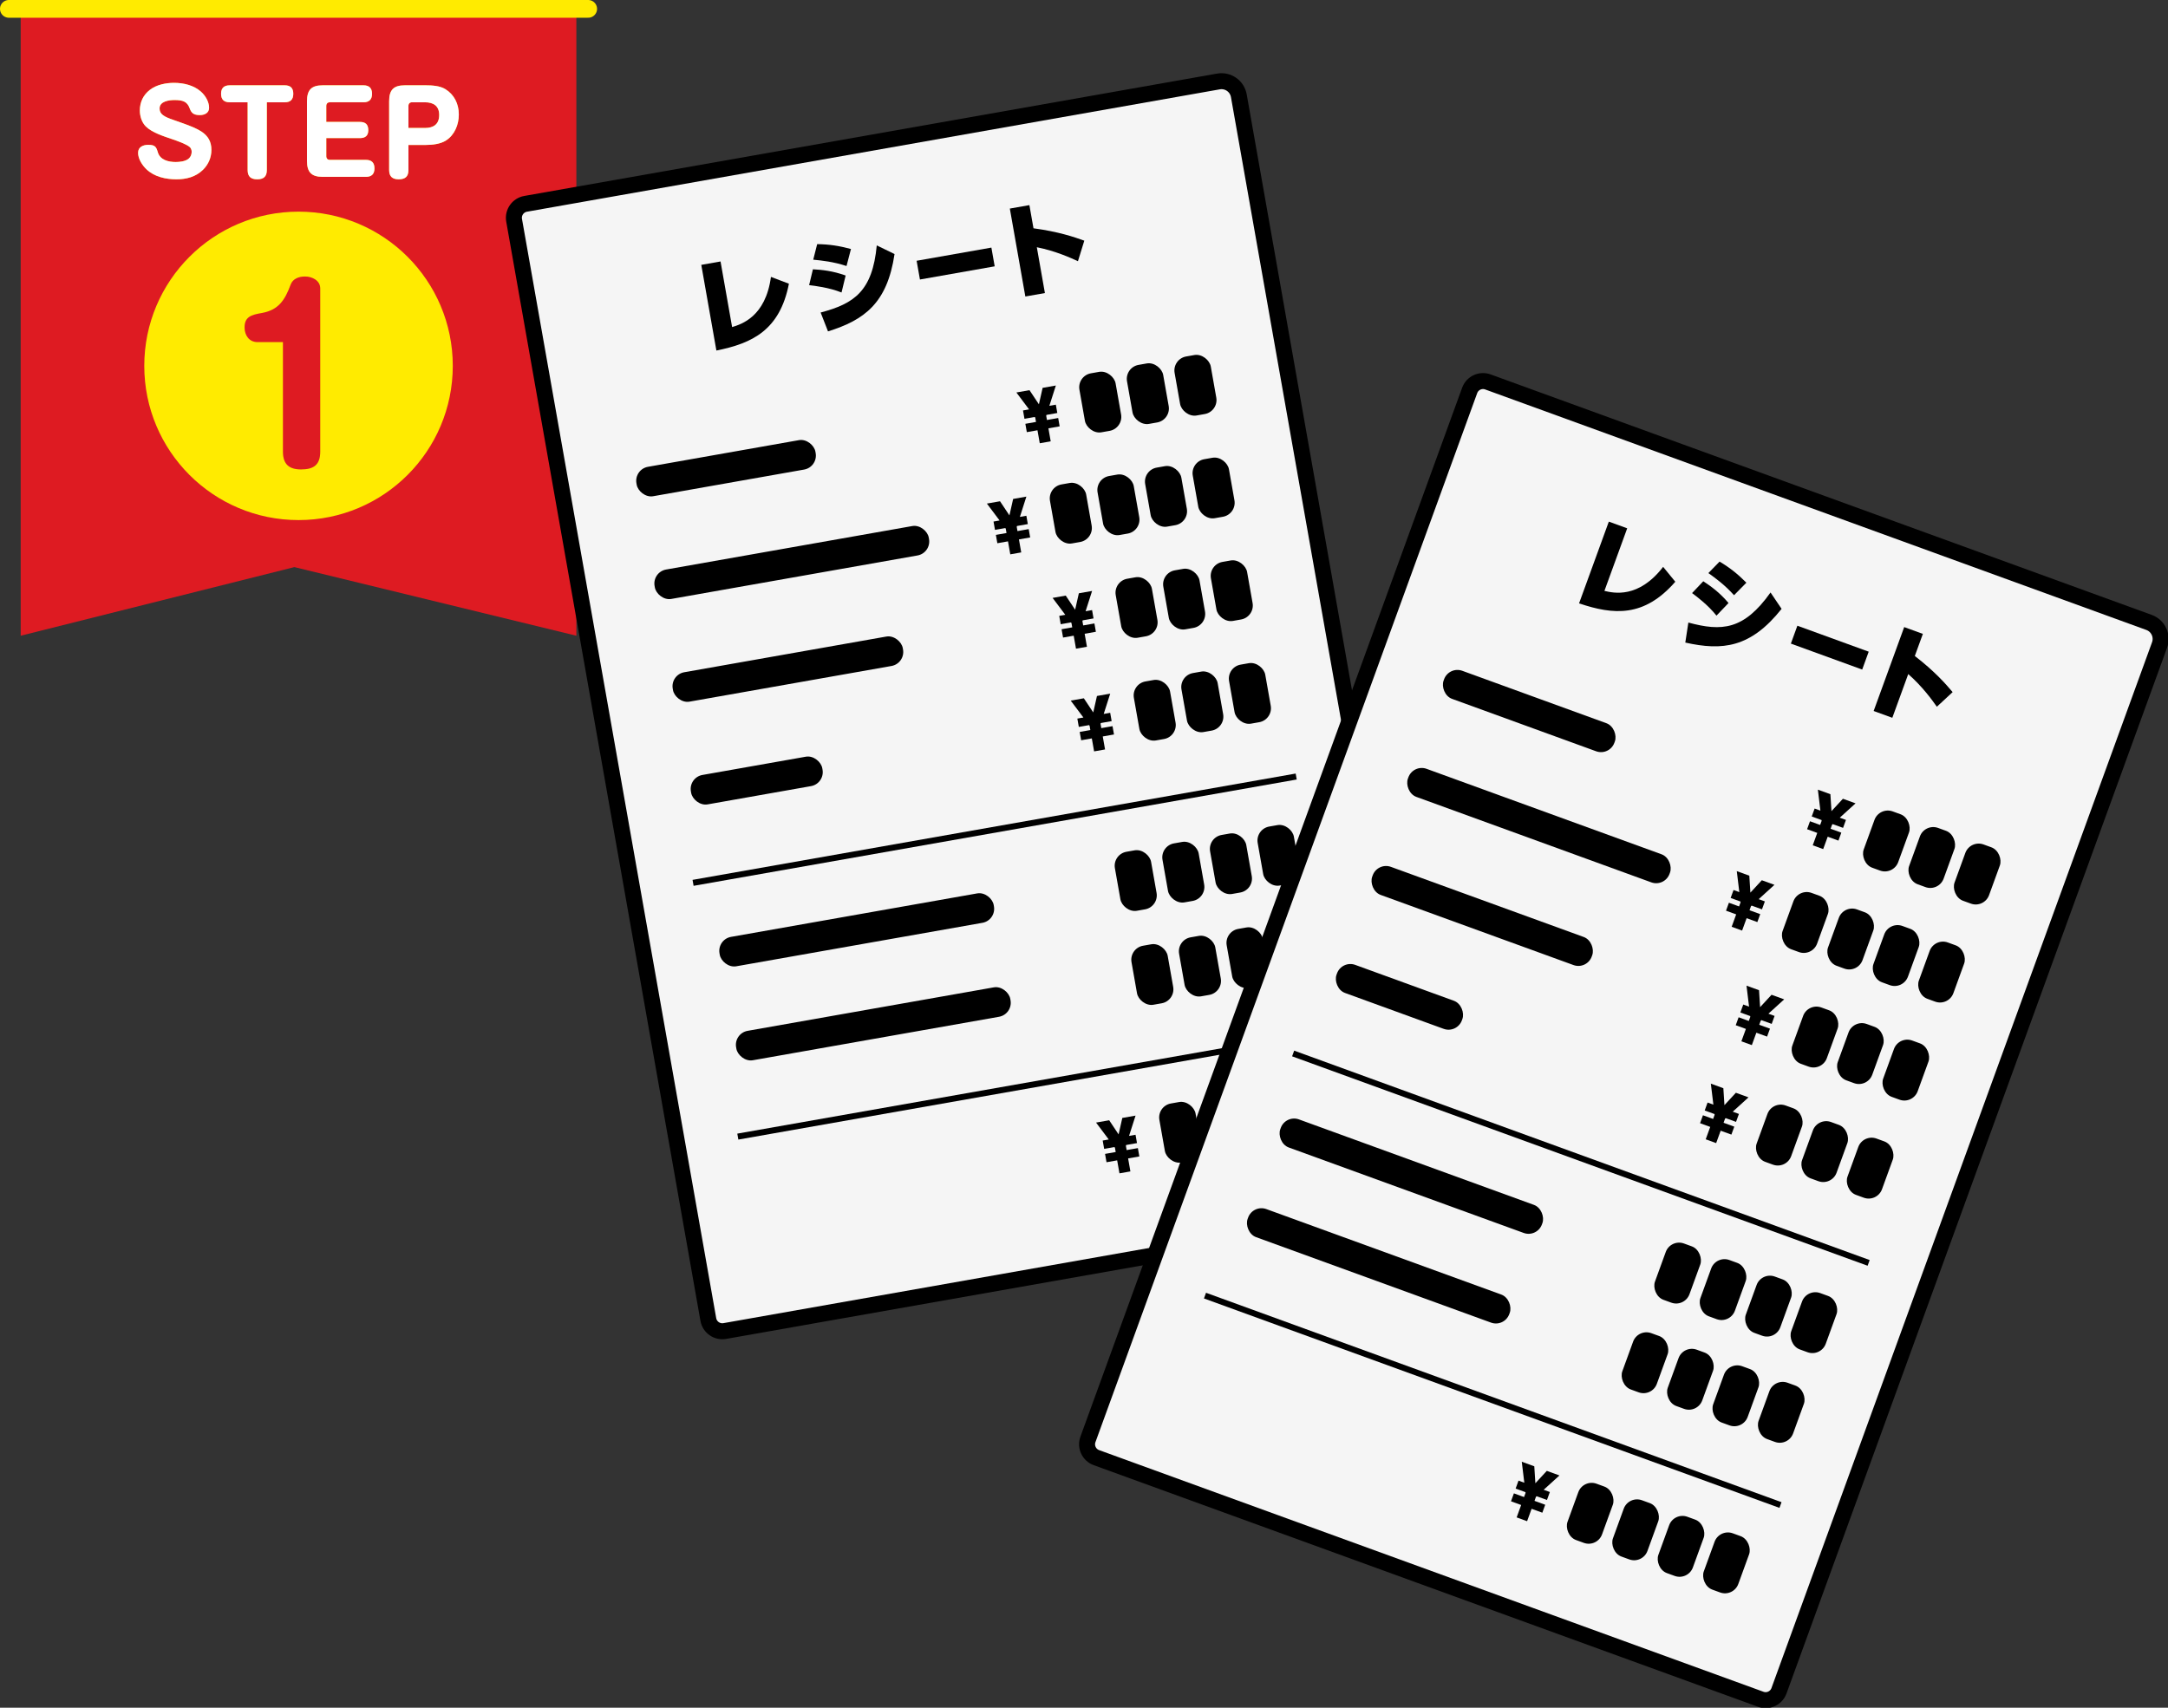<svg viewBox="0 0 577.624 455.085" xmlns="http://www.w3.org/2000/svg"><rect x="0" y="0" width="577.624" height="455.085" fill="#333333" stroke="none"/><path d="m153.563 169.417-75.133-18.29-72.917 18.29v-167.054h148.05z" fill="#de1b22"/><path d="m2.363 2.363h154.35" fill="none" stroke="#ffeb00" stroke-linecap="round" stroke-miterlimit="10" stroke-width="4.725"/><g fill="#fccf00"><path d="m53.561 24.444c1.146 1.018 2.144 2.663 2.144 4.279 0 1.437-1.263 1.945-2.467 1.945-1.674 0-2.262-.569-2.702-1.796-.646-1.766-1.762-2.214-4.024-2.214-1.41 0-3.995.299-3.995 2.244 0 1.496 1.116 2.185 3.672 3.052.911.3 1.851.658 2.702.958 1.909.688 3.554 1.347 4.788 2.154 1.762 1.167 2.644 2.692 2.644 4.877 0 2.064-.823 3.92-2.262 5.326-1.939 1.886-4.436 2.514-7.05 2.514-2.849 0-5.904-.658-8.019-2.693-1.116-1.077-2.203-2.753-2.203-4.368 0-1.586 1.38-2.125 2.731-2.125 1.851 0 2.115.599 2.526 1.976.617 2.095 2.878 2.603 4.758 2.603 1.028 0 2.409-.149 3.26-.748.617-.419.999-1.137.999-2.004 0-.449-.176-.928-.5-1.228-.911-.808-3.437-1.676-4.641-2.095-2.203-.748-5.463-1.765-7.108-3.44-1.058-1.077-1.557-2.724-1.557-4.22 0-2.184.881-4.099 2.644-5.476 1.763-1.376 4.259-1.885 6.433-1.885 2.555 0 5.287.628 7.226 2.363z"/><path d="m61.192 27.257c-1.498 0-2.291-.719-2.291-2.274 0-1.526.793-2.244 2.291-2.244h14.687c1.498 0 2.262.718 2.262 2.244 0 1.556-.764 2.274-2.262 2.274h-4.788v18.073c0 1.765-.911 2.453-2.556 2.453s-2.556-.688-2.556-2.453v-18.073h-4.788z"/><path d="m95.892 32.494c1.469 0 2.232.658 2.232 2.214 0 1.496-.852 2.095-2.232 2.095h-8.959v4.817c0 .629.353.987.969.987h9.605c1.468 0 2.262.719 2.262 2.274 0 1.526-.793 2.244-2.262 2.244h-11.544c-2.967 0-4.171-1.227-4.171-4.249v-15.889c0-3.052 1.204-4.249 4.171-4.249h10.897c1.469 0 2.262.718 2.262 2.244 0 1.556-.793 2.274-2.262 2.274h-8.959c-.617 0-.969.358-.969.987v4.249h8.959z"/><path d="m108.821 45.33c0 1.795-.94 2.453-2.614 2.453-1.645 0-2.526-.748-2.526-2.453v-18.343c0-3.052 1.204-4.249 4.171-4.249h5.61c1.704 0 3.73.119 5.199 1.018 2.379 1.466 3.583 3.949 3.583 6.762 0 2.693-1.116 5.446-3.407 6.912-1.469.958-3.643 1.197-5.375 1.197h-4.641zm4.406-11.221c2.262 0 3.789-.987 3.789-3.471 0-2.424-1.557-3.381-3.789-3.381h-3.437c-.617 0-.969.358-.969.987v5.864h4.406z"/></g><path d="m53.561 24.444c1.146 1.018 2.144 2.663 2.144 4.279 0 1.437-1.263 1.945-2.467 1.945-1.674 0-2.262-.569-2.702-1.796-.646-1.766-1.762-2.214-4.024-2.214-1.41 0-3.995.299-3.995 2.244 0 1.496 1.116 2.185 3.672 3.052.911.3 1.851.658 2.702.958 1.909.688 3.554 1.347 4.788 2.154 1.762 1.167 2.644 2.692 2.644 4.877 0 2.064-.823 3.92-2.262 5.326-1.939 1.886-4.436 2.514-7.05 2.514-2.849 0-5.904-.658-8.019-2.693-1.116-1.077-2.203-2.753-2.203-4.368 0-1.586 1.38-2.125 2.731-2.125 1.851 0 2.115.599 2.526 1.976.617 2.095 2.878 2.603 4.758 2.603 1.028 0 2.409-.149 3.26-.748.617-.419.999-1.137.999-2.004 0-.449-.176-.928-.5-1.228-.911-.808-3.437-1.676-4.641-2.095-2.203-.748-5.463-1.765-7.108-3.44-1.058-1.077-1.557-2.724-1.557-4.22 0-2.184.881-4.099 2.644-5.476 1.763-1.376 4.259-1.885 6.433-1.885 2.555 0 5.287.628 7.226 2.363z" fill="#fff"/><path d="m61.192 27.257c-1.498 0-2.291-.719-2.291-2.274 0-1.526.793-2.244 2.291-2.244h14.687c1.498 0 2.262.718 2.262 2.244 0 1.556-.764 2.274-2.262 2.274h-4.788v18.073c0 1.765-.911 2.453-2.556 2.453s-2.556-.688-2.556-2.453v-18.073h-4.788z" fill="#fff"/><path d="m95.892 32.494c1.469 0 2.232.658 2.232 2.214 0 1.496-.852 2.095-2.232 2.095h-8.959v4.817c0 .629.353.987.969.987h9.605c1.468 0 2.262.719 2.262 2.274 0 1.526-.793 2.244-2.262 2.244h-11.544c-2.967 0-4.171-1.227-4.171-4.249v-15.889c0-3.052 1.204-4.249 4.171-4.249h10.897c1.469 0 2.262.718 2.262 2.244 0 1.556-.793 2.274-2.262 2.274h-8.959c-.617 0-.969.358-.969.987v4.249h8.959z" fill="#fff"/><path d="m108.821 45.33c0 1.795-.94 2.453-2.614 2.453-1.645 0-2.526-.748-2.526-2.453v-18.343c0-3.052 1.204-4.249 4.171-4.249h5.61c1.704 0 3.73.119 5.199 1.018 2.379 1.466 3.583 3.949 3.583 6.762 0 2.693-1.116 5.446-3.407 6.912-1.469.958-3.643 1.197-5.375 1.197h-4.641zm4.406-11.221c2.262 0 3.789-.987 3.789-3.471 0-2.424-1.557-3.381-3.789-3.381h-3.437c-.617 0-.969.358-.969.987v5.864h4.406z" fill="#fff"/><circle cx="79.538" cy="97.499" fill="#ffeb00" r="41.098"/><path d="m68.575 91.161c-2.174 0-3.408-1.796-3.408-3.891 0-2.752 1.645-3.351 4.465-3.83 4.583-.777 6.286-3.471 7.813-7.6.587-1.616 2.291-2.154 3.818-2.154 1.821 0 4.054 1.017 4.054 3.172v43.507c0 3.591-1.821 4.728-5.111 4.728-3.172 0-4.817-1.376-4.817-4.728v-29.204z" fill="#fccf00"/><path d="m68.575 91.161c-2.174 0-3.408-1.796-3.408-3.891 0-2.752 1.645-3.351 4.465-3.83 4.583-.777 6.286-3.471 7.813-7.6.587-1.616 2.291-2.154 3.818-2.154 1.821 0 4.054 1.017 4.054 3.172v43.507c0 3.591-1.821 4.728-5.111 4.728-3.172 0-4.817-1.376-4.817-4.728v-29.204z" fill="#de1b22"/><path d="m165.046 35.704h187.401c2.587 0 4.686 2.1 4.686 4.686v296.495c0 2.087-1.695 3.782-3.782 3.782h-188.306c-2.087 0-3.782-1.695-3.782-3.782v-297.399c0-2.087 1.695-3.782 3.782-3.782z" fill="#f5f5f5" stroke="#000" stroke-miterlimit="10" stroke-width="4.26" transform="matrix(.985 -.174 .174 .985 -28.74 47.868)"/><path d="m195.057 87.16c2.416-.737 8.916-2.705 10.346-13.368l4.79 1.814c-2.426 12.396-9.787 15.9-19.324 17.808l-4.025-22.829 5.131-.905 3.082 17.479z"/><path d="m224.211 77.945c-3.347-1.333-7.19-1.788-8.635-1.957l1.009-4.224c2.429.137 5.221.408 8.724 1.659l-1.098 4.521zm1.331-7.053c-3.542-1.158-6.596-1.468-8.871-1.689l1.051-4.146c3.349.06 5.794.449 9 1.299l-1.18 4.537zm-6.897 12.392c8.919-2.365 13.799-5.66 14.954-17.887l4.735 2.306c-1.956 13.133-8.048 17.574-17.727 20.61z"/><path d="m264.137 65.982.88 4.993-19.917 3.512-.88-4.993z"/><path d="m287.199 69.611c-1.817-.838-5.912-2.72-10.956-3.727l2.153 12.211-5.213.919-4.132-23.433 5.213-.919 1.089 6.173c6.724.909 10.911 2.35 13.54 3.3z"/><path d="m357.273 274.561-160.692 28.334" fill="none" stroke="#000" stroke-miterlimit="10" stroke-width="1.612"/><path d="m345.349 206.937-160.692 28.334" fill="none" stroke="#000" stroke-miterlimit="10" stroke-width="1.612"/><path d="m272.951 111.603-.391-2.22 1.615-.285-3.381-4.506 3.496-.616 2.507 3.768.989-4.384 3.528-.622-1.73 5.407 1.725-.304.391 2.22-2.885.509-.073.228.199 1.128 2.995-.528.391 2.221-2.994.528.61 3.461-2.916.514-.61-3.461-2.838.5-.391-2.221 2.837-.5-.199-1.128-.131-.191-2.744.484z"/><rect height="15.965" rx="3.782" transform="matrix(.985 -.174 .174 .985 -14.169 52.517)" width="9.785" x="288.157" y="99.251"/><rect height="15.965" rx="3.782" transform="matrix(.985 -.174 .174 .985 -13.588 54.684)" width="9.785" x="300.836" y="97.015"/><rect height="15.965" rx="3.782" transform="matrix(.985 -.174 .174 .985 -13.007 56.852)" width="9.785" x="313.515" y="94.779"/><path d="m265.097 141.21-.391-2.22 1.615-.285-3.381-4.506 3.496-.617 2.507 3.767.989-4.384 3.527-.622-1.73 5.407 1.725-.304.391 2.22-2.885.508-.073.227.199 1.129 2.995-.528.392 2.221-2.995.528.61 3.461-2.916.514-.61-3.461-2.837.5-.392-2.221 2.837-.5-.199-1.129-.131-.19-2.743.484z"/><rect height="15.965" rx="3.782" transform="matrix(.985 -.174 .174 .985 -19.429 51.603)" width="9.785" x="280.304" y="128.856"/><rect height="15.965" rx="3.782" transform="matrix(.985 -.174 .174 .985 -18.848 53.77)" width="9.785" x="292.983" y="126.621"/><rect height="15.965" rx="3.782" transform="matrix(.985 -.174 .174 .985 -18.267 55.938)" width="9.785" x="305.662" y="124.385"/><rect height="15.965" rx="3.782" transform="matrix(.985 -.174 .174 .985 -17.686 58.106)" width="9.785" x="318.342" y="122.149"/><path d="m294.184 306.165-.392-2.22 1.615-.284-3.381-4.505 3.496-.616 2.507 3.767.989-4.384 3.528-.622-1.73 5.406 1.725-.304.392 2.22-2.885.509-.073.228.199 1.128 2.994-.528.392 2.221-2.994.528.61 3.462-2.916.514-.61-3.462-2.838.5-.392-2.221 2.838-.5-.199-1.128-.131-.191-2.743.483z"/><rect height="15.965" rx="3.782" transform="matrix(.985 -.174 .174 .985 -47.631 59.159)" width="9.785" x="309.389" y="293.808"/><rect height="15.965" rx="3.782" transform="matrix(.985 -.174 .174 .985 -47.05 61.327)" width="9.785" x="322.068" y="291.573"/><rect height="15.965" rx="3.782" transform="matrix(.985 -.174 .174 .985 -46.469 63.495)" width="9.785" x="334.748" y="289.337"/><rect height="15.965" rx="3.782" transform="matrix(.985 -.174 .174 .985 -45.888 65.663)" width="9.785" x="347.427" y="287.101"/><rect height="15.965" rx="3.782" transform="matrix(.985 -.174 .174 .985 -36.164 56.087)" width="9.785" x="297.563" y="226.739"/><rect height="15.965" rx="3.782" transform="matrix(.985 -.174 .174 .985 -35.583 58.255)" width="9.785" x="310.242" y="224.504"/><rect height="15.965" rx="3.782" transform="matrix(.985 -.174 .174 .985 -35.002 60.422)" width="9.785" x="322.922" y="222.268"/><rect height="15.965" rx="3.782" transform="matrix(.985 -.174 .174 .985 -34.421 62.59)" width="9.785" x="335.601" y="220.032"/><rect height="15.965" rx="3.782" transform="matrix(.985 -.174 .174 .985 -40.444 57.234)" width="9.785" x="301.978" y="251.775"/><rect height="15.965" rx="3.782" transform="matrix(.985 -.174 .174 .985 -39.864 59.402)" width="9.785" x="314.657" y="249.54"/><rect height="15.965" rx="3.782" transform="matrix(.985 -.174 .174 .985 -39.283 61.569)" width="9.785" x="327.336" y="247.304"/><rect height="15.965" rx="3.782" transform="matrix(.985 -.174 .174 .985 -38.702 63.737)" width="9.785" x="340.016" y="245.068"/><rect height="15.965" rx="3.782" transform="matrix(.985 -.174 .174 .985 -27.045 60.614)" width="9.785" x="327.994" y="176.889"/><path d="m287.43 193.716-.391-2.22 1.615-.285-3.381-4.506 3.496-.616 2.507 3.768.989-4.384 3.528-.622-1.73 5.407 1.725-.304.391 2.22-2.885.509-.073.228.199 1.128 2.994-.528.391 2.221-2.994.528.61 3.461-2.916.514-.61-3.461-2.838.5-.391-2.221 2.838-.5-.199-1.128-.131-.191-2.744.484z"/><rect height="15.965" rx="3.782" transform="matrix(.985 -.174 .174 .985 -28.207 56.278)" width="9.785" x="302.635" y="181.361"/><rect height="15.965" rx="3.782" transform="matrix(.985 -.174 .174 .985 -27.626 58.446)" width="9.785" x="315.314" y="179.125"/><rect height="15.965" rx="3.782" transform="matrix(.985 -.174 .174 .985 -22.366 59.36)" width="9.785" x="323.168" y="149.519"/><path d="m282.605 166.347-.391-2.22 1.615-.285-3.381-4.505 3.496-.616 2.507 3.767.989-4.383 3.527-.622-1.73 5.406 1.725-.304.391 2.22-2.885.509-.073.228.199 1.128 2.994-.528.392 2.221-2.994.528.61 3.462-2.916.514-.61-3.462-2.838.5-.392-2.221 2.838-.5-.199-1.128-.131-.191-2.743.484z"/><rect height="15.965" rx="3.782" transform="matrix(.985 -.174 .174 .985 -23.528 55.024)" width="9.785" x="297.809" y="153.991"/><rect height="15.965" rx="3.782" transform="matrix(.985 -.174 .174 .985 -22.947 57.192)" width="9.785" x="310.488" y="151.755"/><rect height="7.96" rx="3.782" transform="matrix(.985 -.174 .174 .985 -18.736 35.473)" width="48.41" x="169.157" y="120.831"/><rect height="7.96" rx="3.782" transform="matrix(.985 -.174 .174 .985 -22.834 38.895)" width="74.159" x="173.788" y="145.965"/><rect height="7.96" rx="3.782" transform="matrix(.985 -.174 .174 .985 -39.569 43.379)" width="74.16" x="191.047" y="243.848"/><rect height="7.96" rx="3.782" transform="matrix(.985 -.174 .174 .985 -43.849 44.526)" width="74.159" x="195.462" y="268.884"/><rect height="7.96" rx="3.782" transform="matrix(.985 -.174 .174 .985 -33.064 38.151)" width="35.535" x="183.734" y="204.059"/><rect height="7.96" rx="3.782" transform="matrix(.985 -.174 .174 .985 -27.783 39.143)" width="62.219" x="178.705" y="174.372"/><path d="m338.479 124.756h187.401c2.587 0 4.686 2.1 4.686 4.686v296.495c0 2.087-1.695 3.782-3.782 3.782h-188.306c-2.087 0-3.782-1.695-3.782-3.782v-297.399c0-2.087 1.695-3.782 3.782-3.782z" fill="#f5f5f5" stroke="#000" stroke-miterlimit="10" stroke-width="4.26" transform="matrix(.94 .342 -.342 .94 120.912 -131.25)"/><path d="m427.469 157.467c2.461.57 9.073 2.117 15.644-6.403l3.241 3.966c-8.299 9.522-16.426 8.877-25.64 5.761l7.928-21.783 4.896 1.782-6.07 16.678z"/><path d="m449.834 165.904c8.907 2.412 14.78 1.999 21.893-8.014l2.948 4.364c-8.261 10.396-15.757 11.195-25.657 8.986zm7.49-1.841c-2.232-2.829-5.333-5.143-6.5-6.012l2.986-3.153c2.034 1.333 4.317 2.965 6.725 5.798l-3.212 3.367zm4.679-5.443c-2.489-2.774-4.979-4.569-6.837-5.898l2.984-3.065c2.87 1.727 4.793 3.287 7.144 5.625l-3.291 3.339z"/><path d="m497.881 173.666-1.734 4.765-19.004-6.917 1.734-4.765z"/><path d="m516.039 188.34c-1.154-1.636-3.76-5.312-7.625-8.706l-4.241 11.651-4.975-1.811 8.138-22.36 4.975 1.811-2.144 5.891c5.369 4.148 8.275 7.489 10.076 9.627l-4.204 3.896z"/><path d="m474.38 401.078-153.331-55.808" fill="none" stroke="#000" stroke-miterlimit="10" stroke-width="1.612"/><path d="m497.866 336.552-153.332-55.808" fill="none" stroke="#000" stroke-miterlimit="10" stroke-width="1.612"/><path d="m482.703 217.583.771-2.117 1.541.561-.676-5.593 3.336 1.214.287 4.517 3.049-3.302 3.366 1.225-4.202 3.818 1.646.599-.771 2.117-2.752-1.002-.177.16-.392 1.077 2.857 1.04-.771 2.118-2.857-1.04-1.202 3.303-2.783-1.013 1.202-3.303-2.708-.985.771-2.118 2.708.985.392-1.077-.018-.23-2.618-.953z"/><rect height="15.965" rx="3.782" transform="matrix(.94 .342 -.342 .94 106.931 -158.327)" width="9.785" x="497.532" y="216.073"/><rect height="15.965" rx="3.782" transform="matrix(.94 .342 -.342 .94 109.167 -162.199)" width="9.785" x="509.63" y="220.477"/><rect height="15.965" rx="3.782" transform="matrix(.94 .342 -.342 .94 111.403 -166.072)" width="9.785" x="521.729" y="224.88"/><path d="m461.099 239.296.771-2.118 1.541.562-.675-5.593 3.336 1.214.287 4.517 3.049-3.302 3.366 1.225-4.201 3.817 1.646.599-.771 2.118-2.753-1.001-.177.159-.392 1.077 2.857 1.039-.771 2.118-2.857-1.04-1.202 3.304-2.782-1.013 1.202-3.303-2.708-.986.771-2.118 2.708.985.392-1.076-.018-.23-2.618-.953z"/><rect height="15.965" rx="3.782" transform="matrix(.94 .342 -.342 .94 113.055 -149.629)" width="9.785" x="475.928" y="237.786"/><rect height="15.965" rx="3.782" transform="matrix(.94 .342 -.342 .94 115.29 -153.501)" width="9.785" x="488.026" y="242.19"/><rect height="15.965" rx="3.782" transform="matrix(.94 .342 -.342 .94 117.526 -157.373)" width="9.785" x="500.125" y="246.593"/><rect height="15.965" rx="3.782" transform="matrix(.94 .342 -.342 .94 119.762 -161.246)" width="9.785" x="512.223" y="250.996"/><path d="m403.812 396.691.771-2.118 1.541.562-.675-5.594 3.336 1.215.287 4.516 3.049-3.302 3.366 1.226-4.201 3.817 1.646.599-.771 2.118-2.753-1.002-.177.159-.392 1.078 2.857 1.039-.771 2.118-2.857-1.04-1.202 3.303-2.782-1.012 1.202-3.304-2.708-.985.771-2.118 2.708.985.392-1.076-.018-.23-2.618-.953z"/><rect height="15.965" rx="3.782" transform="matrix(.94 .342 -.342 .94 163.432 -120.543)" width="9.785" x="418.641" y="395.181"/><rect height="15.965" rx="3.782" transform="matrix(.94 .342 -.342 .94 165.668 -124.415)" width="9.785" x="430.739" y="399.585"/><rect height="15.965" rx="3.782" transform="matrix(.94 .342 -.342 .94 167.904 -128.288)" width="9.785" x="442.838" y="403.988"/><rect height="15.965" rx="3.782" transform="matrix(.94 .342 -.342 .94 170.139 -132.16)" width="9.785" x="454.936" y="408.392"/><rect height="15.965" rx="3.782" transform="matrix(.94 .342 -.342 .94 142.949 -132.369)" width="9.785" x="441.934" y="331.185"/><rect height="15.965" rx="3.782" transform="matrix(.94 .342 -.342 .94 145.185 -136.242)" width="9.785" x="454.032" y="335.588"/><rect height="15.965" rx="3.782" transform="matrix(.94 .342 -.342 .94 147.42 -140.114)" width="9.785" x="466.13" y="339.992"/><rect height="15.965" rx="3.782" transform="matrix(.94 .342 -.342 .94 149.656 -143.986)" width="9.785" x="478.229" y="344.395"/><rect height="15.965" rx="3.782" transform="matrix(.94 .342 -.342 .94 150.595 -127.955)" width="9.785" x="433.239" y="355.074"/><rect height="15.965" rx="3.782" transform="matrix(.94 .342 -.342 .94 152.831 -131.827)" width="9.785" x="445.337" y="359.477"/><rect height="15.965" rx="3.782" transform="matrix(.94 .342 -.342 .94 155.067 -135.699)" width="9.785" x="457.435" y="363.881"/><rect height="15.965" rx="3.782" transform="matrix(.94 .342 -.342 .94 157.302 -139.572)" width="9.785" x="469.534" y="368.284"/><rect height="15.965" rx="3.782" transform="matrix(.94 .342 -.342 .94 136.48 -151.593)" width="9.785" x="493.212" y="303.229"/><path d="m454.187 295.932.771-2.117 1.541.561-.676-5.593 3.336 1.214.287 4.517 3.049-3.303 3.366 1.226-4.202 3.817 1.646.6-.771 2.117-2.752-1.002-.177.16-.392 1.077 2.857 1.04-.771 2.117-2.857-1.04-1.202 3.304-2.783-1.013 1.202-3.304-2.708-.985.771-2.117 2.708.985.392-1.077-.018-.23-2.618-.953z"/><rect height="15.965" rx="3.782" transform="matrix(.94 .342 -.342 .94 132.009 -143.849)" width="9.785" x="469.015" y="294.422"/><rect height="15.965" rx="3.782" transform="matrix(.94 .342 -.342 .94 134.244 -147.721)" width="9.785" x="481.114" y="298.826"/><rect height="15.965" rx="3.782" transform="matrix(.94 .342 -.342 .94 128.121 -156.42)" width="9.785" x="502.718" y="277.113"/><path d="m463.691 269.818.771-2.118 1.541.561-.676-5.593 3.336 1.215.287 4.516 3.049-3.302 3.366 1.226-4.202 3.816 1.646.6-.771 2.118-2.752-1.002-.176.159-.392 1.077 2.857 1.04-.771 2.118-2.857-1.04-1.202 3.303-2.783-1.013 1.202-3.303-2.708-.985.771-2.118 2.708.985.392-1.077-.018-.23-2.618-.952z"/><rect height="15.965" rx="3.782" transform="matrix(.94 .342 -.342 .94 123.65 -148.675)" width="9.785" x="478.521" y="268.306"/><rect height="15.965" rx="3.782" transform="matrix(.94 .342 -.342 .94 125.885 -152.547)" width="9.785" x="490.619" y="272.709"/><rect height="7.96" rx="3.782" transform="matrix(.94 .342 -.342 .94 89.354 -127.882)" width="48.41" x="383.099" y="185.455"/><rect height="7.96" rx="3.782" transform="matrix(.94 .342 -.342 .94 99.949 -126.928)" width="74.159" x="372.817" y="215.975"/><rect height="7.96" rx="3.782" transform="matrix(.94 .342 -.342 .94 129.843 -109.669)" width="74.16" x="338.823" y="309.373"/><rect height="7.96" rx="3.782" transform="matrix(.94 .342 -.342 .94 137.489 -105.254)" width="74.159" x="330.128" y="333.263"/><rect height="7.96" rx="3.782" transform="matrix(.94 .342 -.342 .94 113.313 -111.467)" width="35.535" x="354.971" y="261.602"/><rect height="7.96" rx="3.782" transform="matrix(.94 .342 -.342 .94 107.271 -120.306)" width="62.219" x="363.672" y="240.049"/></svg>